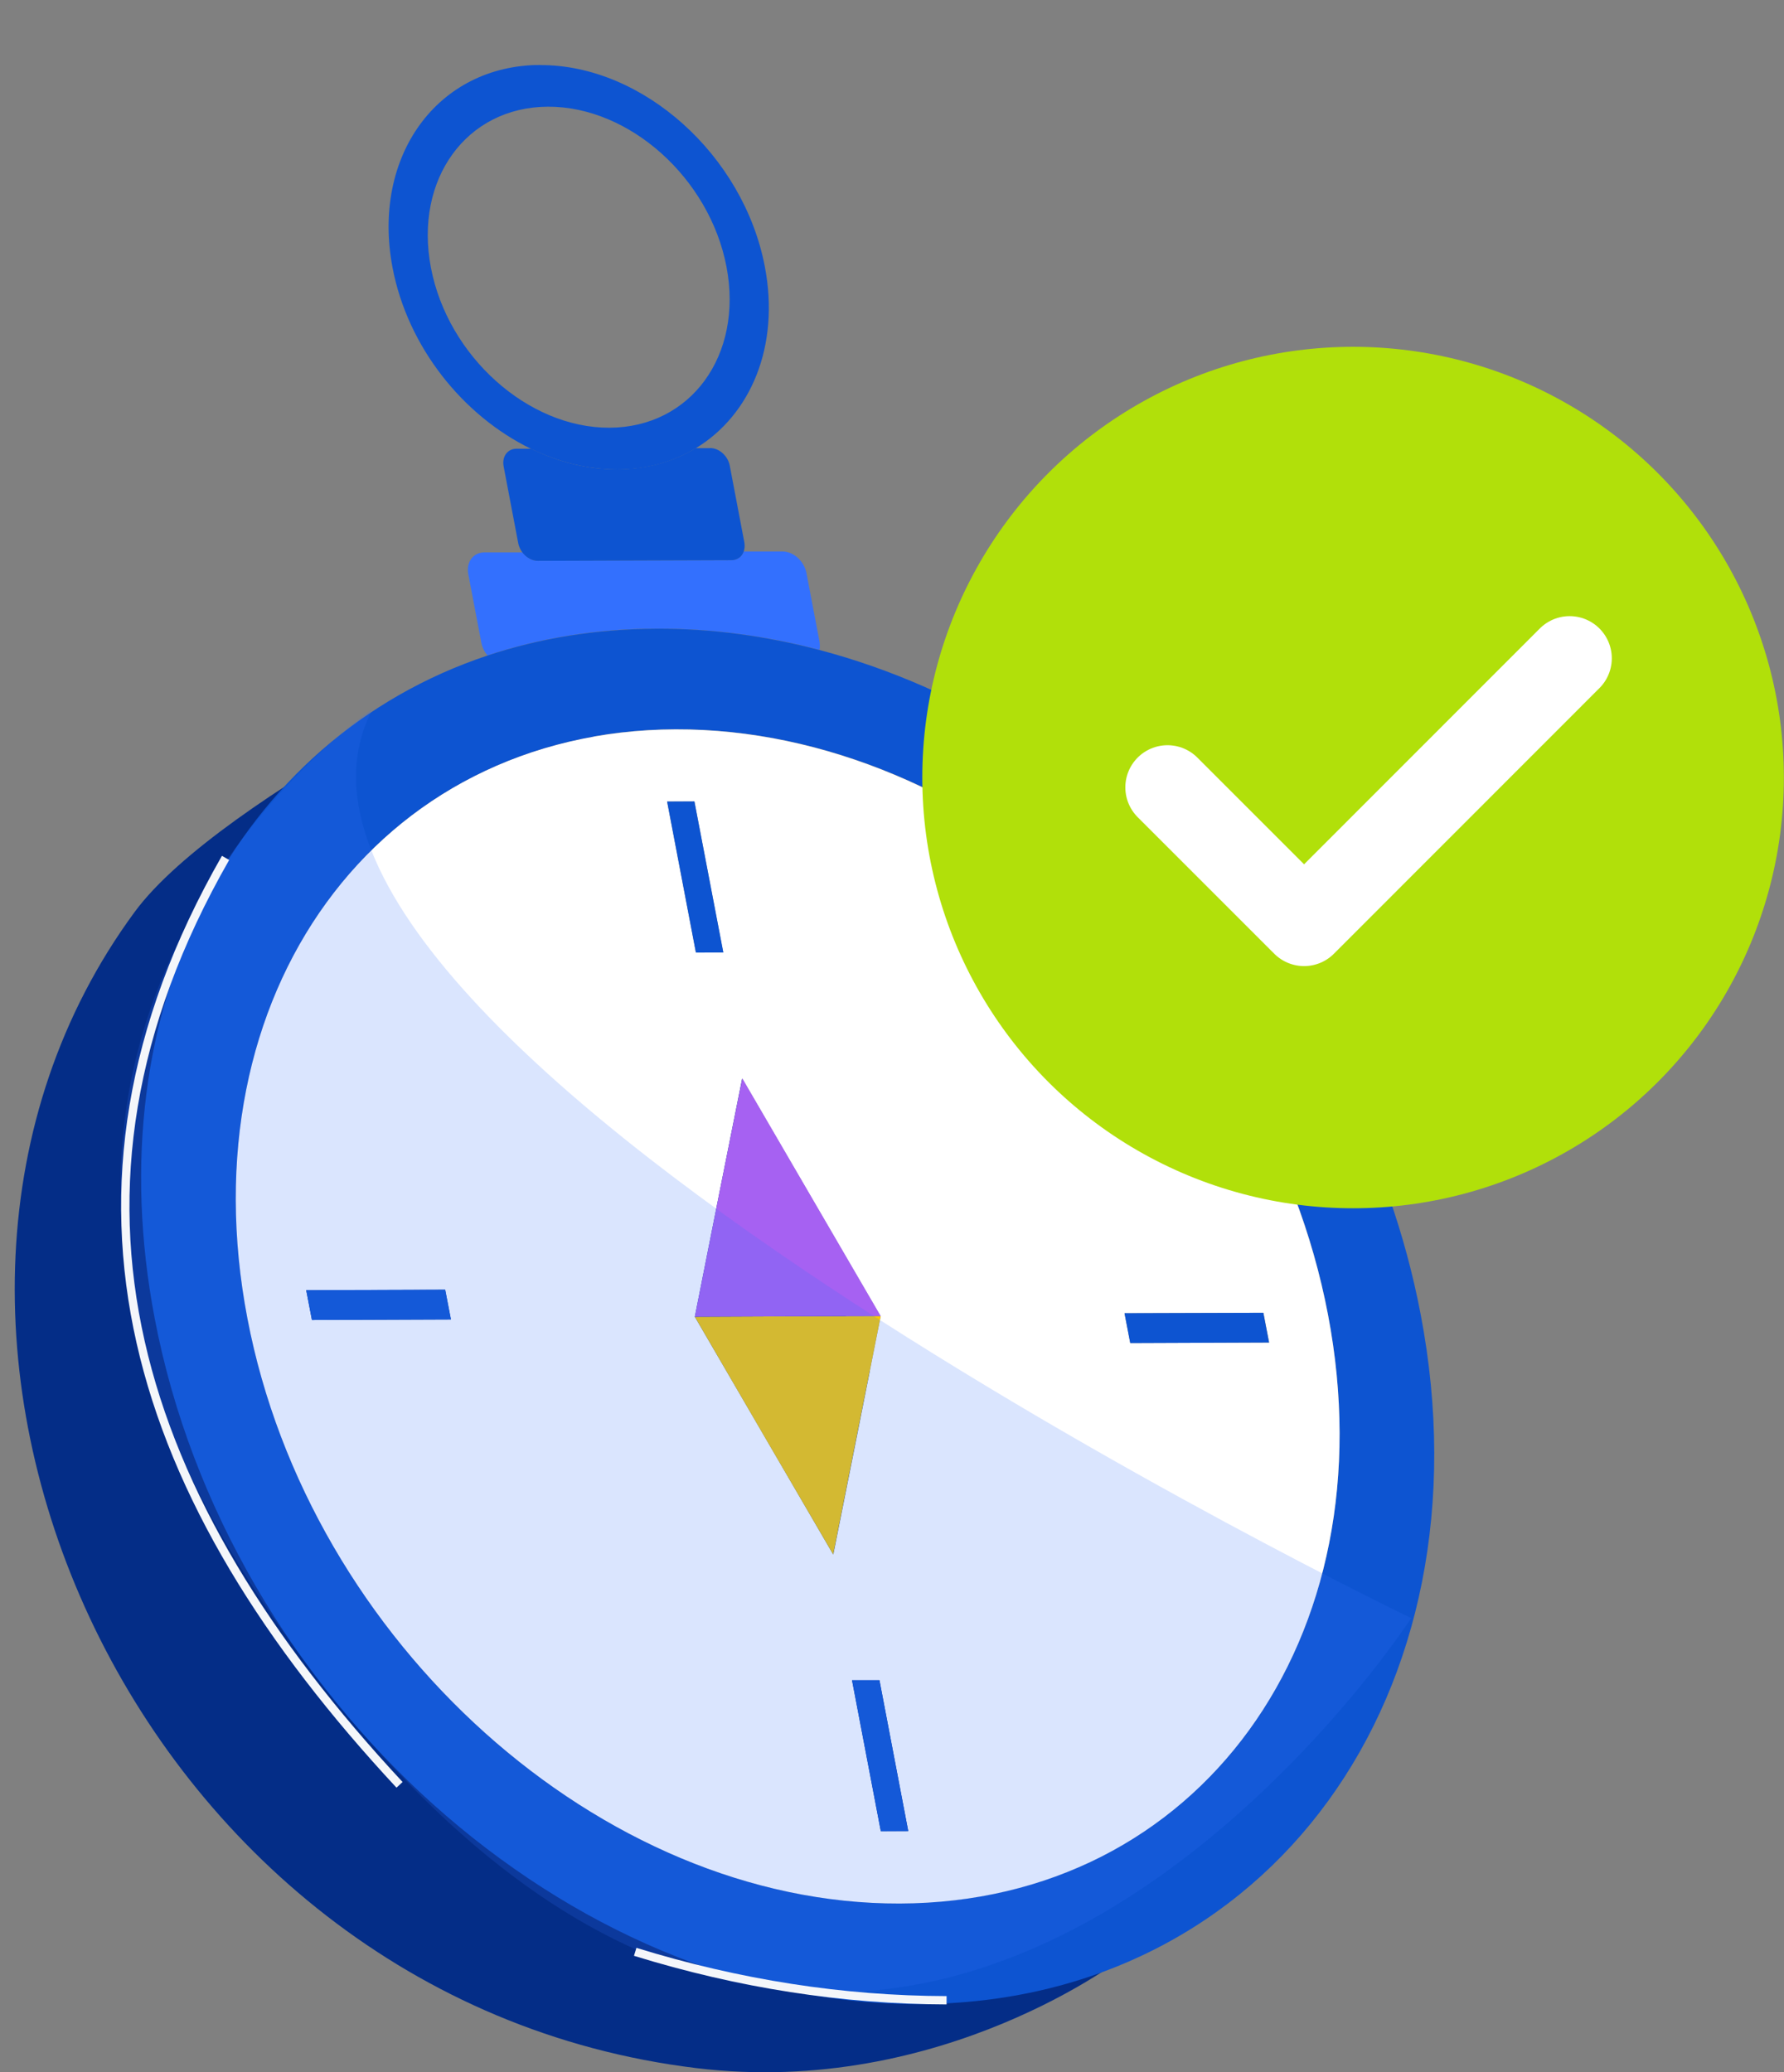 <?xml version="1.0" encoding="UTF-8"?>
<svg id="Layer_2" data-name="Layer 2" xmlns="http://www.w3.org/2000/svg" xmlns:xlink="http://www.w3.org/1999/xlink" viewBox="0 0 130.74 151.88">
  <rect x="0" y="0" width="130.74" height="151.88" fill="#808080" stroke="none"/>
  <defs>
    <style>
      .cls-1 {
        clip-path: url(#clippath);
      }

      .cls-2, .cls-3, .cls-4 {
        fill: none;
      }

      .cls-2, .cls-5, .cls-6, .cls-7, .cls-8, .cls-9, .cls-10, .cls-11, .cls-12 {
        stroke-width: 0px;
      }

      .cls-3 {
        stroke: #fff;
        stroke-linecap: round;
        stroke-linejoin: round;
        stroke-width: 6.18px;
      }

      .cls-5 {
        opacity: .18;
      }

      .cls-5, .cls-8 {
        fill: #3370fe;
      }

      .cls-6 {
        fill: #042d87;
        fill-rule: evenodd;
      }

      .cls-4 {
        stroke: #f4f6fa;
        stroke-miterlimit: 10;
        stroke-width: .61px;
      }

      .cls-13 {
        isolation: isolate;
      }

      .cls-7 {
        fill: #f7c906;
      }

      .cls-9 {
        fill: #0d54d1;
      }

      .cls-10 {
        fill: #b1e00a;
      }

      .cls-11 {
        fill: #a661f2;
      }

      .cls-12 {
        fill: #fff;
      }
    </style>
    <clipPath id="clippath">
      <polygon class="cls-2" points="20.96 147.05 -6.18 4.93 86.6 4.6 113.74 146.72 20.96 147.05"/>
    </clipPath>
  </defs>
  <g id="Layer_1-2" data-name="Layer 1">
    <g>
      <path class="cls-6" d="M40.39,46.85s-24.17,11.36-30.52,19.99c-22.08,30.01-.43,79.68,41.14,84.74,18.1,2.2,31.42-8.2,31.42-8.2L40.39,46.85Z"/>
      <g class="cls-13">
        <g class="cls-1">
          <g>
            <path class="cls-8" d="M57.32,40.42h-2.81c-.14.38-.47.64-.9.64l-14.18.05c-.43,0-.86-.25-1.14-.62h-2.81c-.81.01-1.33.72-1.16,1.6l.96,5.04c.07.34.23.66.45.91,3.81-1.27,7.96-1.96,12.38-1.97,4.02-.01,8.03.53,11.95,1.56.03-.18.03-.38,0-.59l-.96-5.04c-.17-.88-.95-1.58-1.76-1.58"/>
            <path class="cls-9" d="M52.04,32.85h-1.06c-1.63.99-3.57,1.54-5.74,1.55s-4.31-.53-6.32-1.51h-1.07c-.66,0-1.08.58-.94,1.3l1.07,5.63c.05.24.15.47.3.67.28.37.7.62,1.14.62l14.18-.05c.43,0,.77-.25.9-.63.07-.2.09-.42.05-.67l-1.07-5.63c-.14-.72-.78-1.29-1.44-1.29"/>
            <path class="cls-9" d="M44.66,31.35c-5.97.02-11.84-5.24-13.08-11.73s2.61-11.78,8.58-11.8,11.84,5.24,13.08,11.73c1.24,6.49-2.61,11.78-8.58,11.8M39.58,4.76c-7.52.03-12.37,6.69-10.81,14.87,1.11,5.82,5.18,10.86,10.15,13.27,2,.97,4.16,1.51,6.32,1.51s4.1-.56,5.74-1.55c4.04-2.44,6.19-7.5,5.07-13.32-1.56-8.17-8.95-14.8-16.47-14.77"/>
            <path class="cls-9" d="M65.94,139.51c-21.87.08-43.28-19.13-47.81-42.89s9.51-43.09,31.38-43.17c21.87-.08,43.28,19.13,47.81,42.89,4.54,23.76-9.51,43.09-31.38,43.17M48.1,46.08c-4.42.02-8.57.7-12.38,1.97-18.27,6.09-28.78,25.57-24.38,48.6,5.32,27.83,30.4,50.33,56.01,50.24s42.08-22.74,36.76-50.57c-4.48-23.46-23.01-43.13-44.06-48.68-3.92-1.03-7.93-1.58-11.95-1.56"/>
            <path class="cls-12" d="M64.55,134.22l-2.11-11.07h2.01s2.11,11.06,2.11,11.06h-2.01M61.06,113.93l-5.07-8.71-5.07-8.71,6.81-.02,6.81-.02-1.73,8.73-1.74,8.73M82.83,98.44l-.42-2.18,10.18-.04.42,2.18-10.18.04M22.86,96.75l-.42-2.18,10.18-.04.42,2.18-10.18.04M50.92,96.51l1.73-8.73,1.74-8.73,5.07,8.71,5.07,8.71-6.81.02-6.81.02M51,69.82l-2.11-11.07h2s2.11,11.06,2.11,11.06h-2M49.51,53.46c-21.87.08-35.92,19.41-31.38,43.17s25.95,42.96,47.81,42.89,35.92-19.4,31.38-43.17c-4.54-23.76-25.95-42.96-47.81-42.89"/>
            <polyline class="cls-7" points="64.54 96.46 57.73 96.48 50.92 96.51 55.98 105.22 61.06 113.93 62.8 105.19 64.54 96.46"/>
            <polyline class="cls-11" points="54.4 79.04 52.65 87.77 50.92 96.51 57.73 96.48 64.54 96.46 59.47 87.75 54.4 79.04"/>
            <polyline class="cls-9" points="50.89 58.74 48.89 58.75 51 69.82 53.01 69.81 50.89 58.74"/>
            <polyline class="cls-9" points="92.58 96.22 82.41 96.25 82.83 98.44 93 98.4 92.58 96.22"/>
            <polyline class="cls-9" points="64.45 123.15 62.44 123.15 64.55 134.22 66.56 134.21 64.45 123.15"/>
            <polyline class="cls-9" points="32.63 94.53 22.44 94.56 22.86 96.75 33.05 96.71 32.63 94.53"/>
          </g>
        </g>
      </g>
      <g>
        <circle class="cls-10" cx="99.16" cy="56.99" r="31.57"/>
        <polyline class="cls-3" points="85.56 57.71 95.57 67.72 115.03 48.25"/>
      </g>
      <path class="cls-5" d="M103.42,118.6S14.76,75.89,27.31,51.96c0,0-40.08,27.31-2.17,73.37,41.35,50.24,78.28-6.73,78.28-6.73Z"/>
      <path class="cls-4" d="M16.53,62.88c-14.23,24.87-6.62,47.11,12.75,67.94"/>
      <path class="cls-4" d="M46.55,143.06c7.61,2.35,15.21,3.53,22.82,3.55"/>
    </g>
  </g>
</svg>